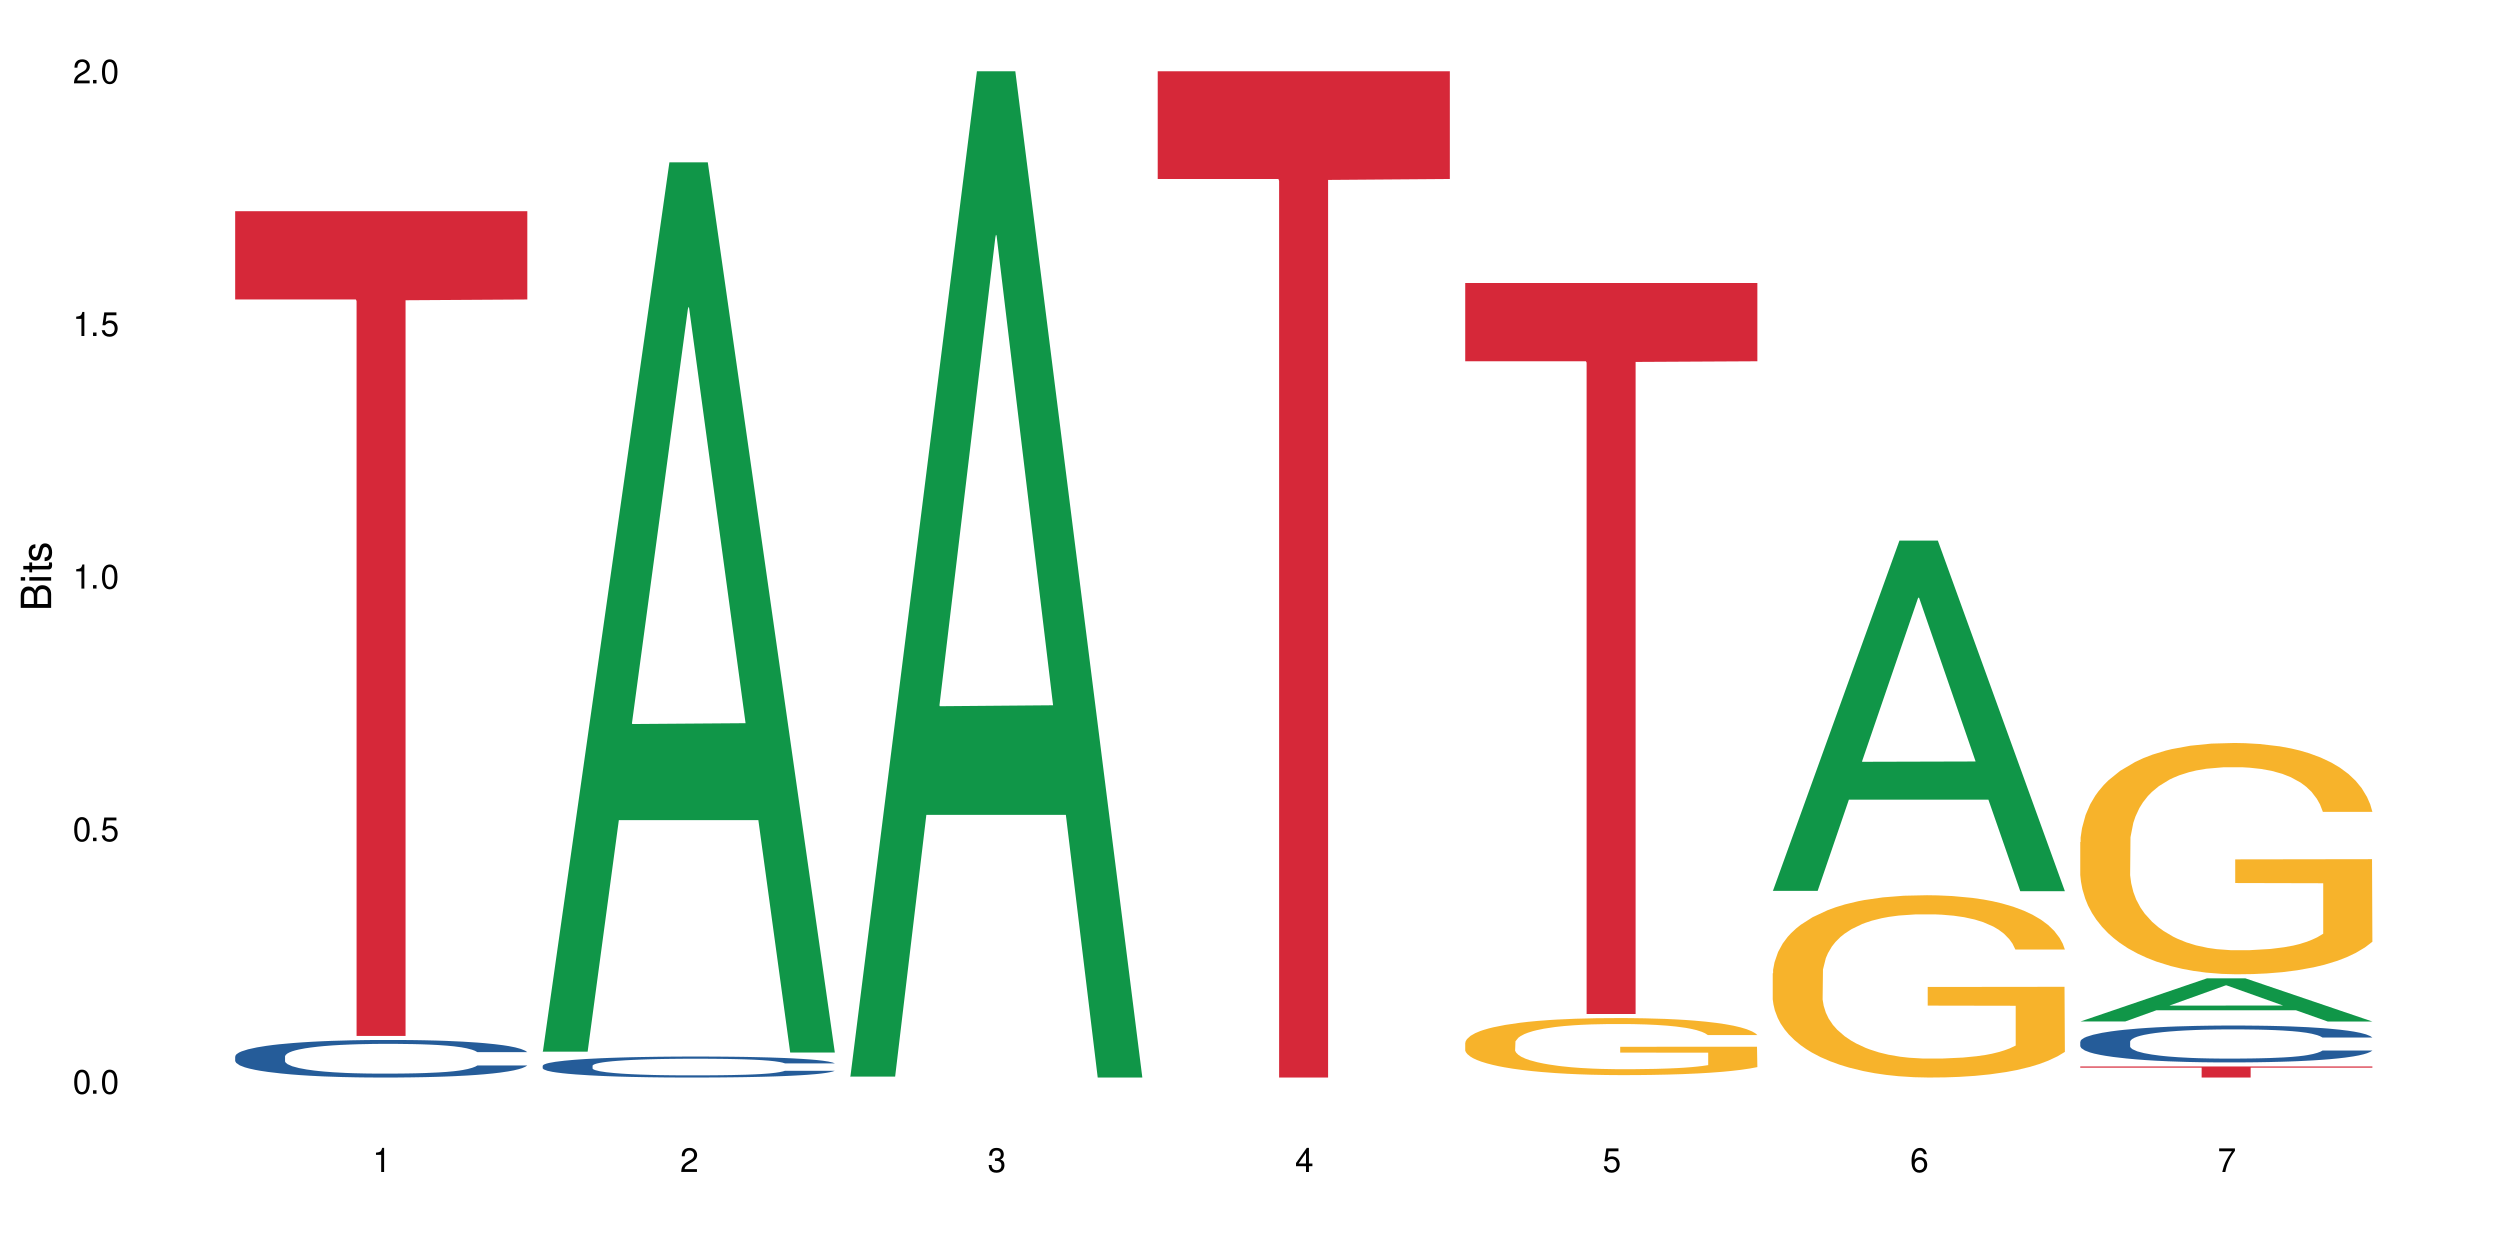 <?xml version="1.0" encoding="UTF-8"?>
<svg xmlns="http://www.w3.org/2000/svg" xmlns:xlink="http://www.w3.org/1999/xlink" width="720" height="360" viewBox="0 0 720 360">
<defs>
<g>
<g id="glyph-0-0">
</g>
<g id="glyph-0-1">
<path d="M 2.641 -6.938 C 2 -6.938 1.422 -6.656 1.078 -6.172 C 0.641 -5.562 0.406 -4.641 0.406 -3.359 C 0.406 -1.016 1.188 0.219 2.641 0.219 C 4.078 0.219 4.859 -1.016 4.859 -3.297 C 4.859 -4.641 4.656 -5.547 4.203 -6.172 C 3.844 -6.656 3.281 -6.938 2.641 -6.938 Z M 2.641 -6.188 C 3.547 -6.188 4 -5.25 4 -3.375 C 4 -1.406 3.562 -0.484 2.625 -0.484 C 1.734 -0.484 1.281 -1.438 1.281 -3.344 C 1.281 -5.25 1.734 -6.188 2.641 -6.188 Z M 2.641 -6.188 "/>
</g>
<g id="glyph-0-2">
<path d="M 1.828 -1 L 0.828 -1 L 0.828 0 L 1.828 0 Z M 1.828 -1 "/>
</g>
<g id="glyph-0-3">
<path d="M 4.562 -6.797 L 1.062 -6.797 L 0.547 -3.094 L 1.328 -3.094 C 1.719 -3.562 2.047 -3.734 2.578 -3.734 C 3.484 -3.734 4.062 -3.109 4.062 -2.094 C 4.062 -1.125 3.484 -0.531 2.578 -0.531 C 1.828 -0.531 1.375 -0.906 1.188 -1.672 L 0.328 -1.672 C 0.453 -1.109 0.547 -0.844 0.75 -0.594 C 1.125 -0.078 1.828 0.219 2.594 0.219 C 3.969 0.219 4.922 -0.781 4.922 -2.219 C 4.922 -3.562 4.031 -4.484 2.719 -4.484 C 2.25 -4.484 1.859 -4.359 1.469 -4.062 L 1.734 -5.969 L 4.562 -5.969 Z M 4.562 -6.797 "/>
</g>
<g id="glyph-0-4">
<path d="M 2.484 -4.938 L 2.484 0 L 3.328 0 L 3.328 -6.938 L 2.766 -6.938 C 2.469 -5.875 2.281 -5.734 0.984 -5.562 L 0.984 -4.938 Z M 2.484 -4.938 "/>
</g>
<g id="glyph-0-5">
<path d="M 4.859 -0.828 L 1.281 -0.828 C 1.359 -1.406 1.672 -1.781 2.5 -2.281 L 3.469 -2.828 C 4.406 -3.344 4.906 -4.062 4.906 -4.906 C 4.906 -5.484 4.672 -6.031 4.266 -6.406 C 3.859 -6.766 3.375 -6.938 2.719 -6.938 C 1.859 -6.938 1.219 -6.625 0.844 -6.031 C 0.609 -5.672 0.5 -5.234 0.484 -4.531 L 1.328 -4.531 C 1.359 -5.016 1.406 -5.281 1.531 -5.516 C 1.75 -5.938 2.188 -6.203 2.703 -6.203 C 3.469 -6.203 4.031 -5.641 4.031 -4.891 C 4.031 -4.344 3.719 -3.859 3.125 -3.516 L 2.234 -3 C 0.812 -2.172 0.406 -1.531 0.328 -0.016 L 4.859 -0.016 Z M 4.859 -0.828 "/>
</g>
<g id="glyph-0-6">
<path d="M 2.125 -3.188 L 2.578 -3.188 C 3.5 -3.188 3.984 -2.766 3.984 -1.922 C 3.984 -1.062 3.469 -0.531 2.594 -0.531 C 1.656 -0.531 1.203 -1 1.156 -2.016 L 0.312 -2.016 C 0.344 -1.453 0.438 -1.094 0.609 -0.781 C 0.953 -0.109 1.625 0.219 2.547 0.219 C 3.953 0.219 4.859 -0.625 4.859 -1.938 C 4.859 -2.828 4.516 -3.297 3.703 -3.594 C 4.344 -3.844 4.656 -4.328 4.656 -5.031 C 4.656 -6.219 3.875 -6.938 2.578 -6.938 C 1.203 -6.938 0.484 -6.172 0.453 -4.703 L 1.297 -4.703 C 1.312 -5.125 1.344 -5.359 1.453 -5.578 C 1.641 -5.969 2.062 -6.203 2.594 -6.203 C 3.344 -6.203 3.797 -5.75 3.797 -5 C 3.797 -4.516 3.609 -4.219 3.25 -4.047 C 3.016 -3.953 2.703 -3.922 2.125 -3.906 Z M 2.125 -3.188 "/>
</g>
<g id="glyph-0-7">
<path d="M 3.141 -1.672 L 3.141 0 L 3.984 0 L 3.984 -1.672 L 4.984 -1.672 L 4.984 -2.438 L 3.984 -2.438 L 3.984 -6.938 L 3.359 -6.938 L 0.266 -2.578 L 0.266 -1.672 Z M 3.141 -2.438 L 1 -2.438 L 3.141 -5.5 Z M 3.141 -2.438 "/>
</g>
<g id="glyph-0-8">
<path d="M 4.781 -5.125 C 4.609 -6.266 3.891 -6.938 2.844 -6.938 C 2.094 -6.938 1.422 -6.578 1.031 -5.953 C 0.594 -5.266 0.406 -4.422 0.406 -3.172 C 0.406 -2 0.578 -1.25 0.984 -0.641 C 1.359 -0.078 1.953 0.219 2.703 0.219 C 3.984 0.219 4.922 -0.75 4.922 -2.094 C 4.922 -3.375 4.062 -4.281 2.844 -4.281 C 2.172 -4.281 1.641 -4.031 1.281 -3.516 C 1.281 -5.234 1.828 -6.188 2.797 -6.188 C 3.391 -6.188 3.797 -5.797 3.938 -5.125 Z M 2.734 -3.531 C 3.547 -3.531 4.062 -2.953 4.062 -2.031 C 4.062 -1.156 3.484 -0.531 2.703 -0.531 C 1.922 -0.531 1.328 -1.188 1.328 -2.078 C 1.328 -2.938 1.906 -3.531 2.734 -3.531 Z M 2.734 -3.531 "/>
</g>
<g id="glyph-0-9">
<path d="M 4.984 -6.797 L 0.438 -6.797 L 0.438 -5.969 L 4.109 -5.969 C 2.5 -3.656 1.828 -2.234 1.328 0 L 2.219 0 C 2.594 -2.172 3.453 -4.047 4.984 -6.094 Z M 4.984 -6.797 "/>
</g>
<g id="glyph-1-0">
</g>
<g id="glyph-1-1">
<path d="M 0 -0.953 L 0 -4.891 C 0 -5.719 -0.234 -6.344 -0.734 -6.797 C -1.188 -7.234 -1.812 -7.469 -2.5 -7.469 C -3.547 -7.469 -4.188 -7 -4.625 -5.875 C -4.984 -6.688 -5.625 -7.094 -6.531 -7.094 C -7.172 -7.094 -7.734 -6.859 -8.141 -6.391 C -8.562 -5.922 -8.75 -5.344 -8.75 -4.5 L -8.75 -0.953 Z M -4.984 -2.062 L -7.766 -2.062 L -7.766 -4.219 C -7.766 -4.844 -7.688 -5.203 -7.453 -5.5 C -7.219 -5.812 -6.859 -5.969 -6.375 -5.969 C -5.891 -5.969 -5.531 -5.812 -5.297 -5.5 C -5.062 -5.203 -4.984 -4.844 -4.984 -4.219 Z M -0.984 -2.062 L -4 -2.062 L -4 -4.781 C -4 -5.766 -3.438 -6.359 -2.484 -6.359 C -1.547 -6.359 -0.984 -5.766 -0.984 -4.781 Z M -0.984 -2.062 "/>
</g>
<g id="glyph-1-2">
<path d="M -6.281 -1.797 L -6.281 -0.797 L 0 -0.797 L 0 -1.797 Z M -8.75 -1.797 L -8.75 -0.797 L -7.484 -0.797 L -7.484 -1.797 Z M -8.75 -1.797 "/>
</g>
<g id="glyph-1-3">
<path d="M -6.281 -3.047 L -6.281 -2.016 L -8.016 -2.016 L -8.016 -1.016 L -6.281 -1.016 L -6.281 -0.172 L -5.469 -0.172 L -5.469 -1.016 L -0.719 -1.016 C -0.078 -1.016 0.281 -1.453 0.281 -2.234 C 0.281 -2.5 0.25 -2.719 0.188 -3.047 L -0.641 -3.047 C -0.609 -2.906 -0.594 -2.766 -0.594 -2.562 C -0.594 -2.141 -0.719 -2.016 -1.156 -2.016 L -5.469 -2.016 L -5.469 -3.047 Z M -6.281 -3.047 "/>
</g>
<g id="glyph-1-4">
<path d="M -4.531 -5.25 C -5.766 -5.25 -6.469 -4.422 -6.469 -2.969 C -6.469 -1.516 -5.719 -0.562 -4.547 -0.562 C -3.562 -0.562 -3.094 -1.062 -2.734 -2.562 L -2.516 -3.484 C -2.344 -4.188 -2.094 -4.469 -1.641 -4.469 C -1.047 -4.469 -0.641 -3.875 -0.641 -3 C -0.641 -2.453 -0.797 -2 -1.062 -1.75 C -1.25 -1.594 -1.422 -1.531 -1.875 -1.469 L -1.875 -0.406 C -0.422 -0.453 0.281 -1.266 0.281 -2.922 C 0.281 -4.5 -0.5 -5.516 -1.719 -5.516 C -2.656 -5.516 -3.172 -4.984 -3.469 -3.734 L -3.703 -2.766 C -3.891 -1.953 -4.156 -1.609 -4.594 -1.609 C -5.188 -1.609 -5.547 -2.125 -5.547 -2.938 C -5.547 -3.75 -5.203 -4.172 -4.531 -4.203 Z M -4.531 -5.25 "/>
</g>
</g>
</defs>
<rect x="-72" y="-36" width="864" height="432" fill="rgb(100%, 100%, 100%)" fill-opacity="1"/>
<path fill-rule="nonzero" fill="rgb(14.51%, 36.078%, 60%)" fill-opacity="1" d="M 67.73 304.219 L 67.832 304.211 L 67.832 303.973 L 68.141 303.598 L 68.859 303.121 L 69.578 302.797 L 71.426 302.211 L 73.988 301.648 L 76.656 301.215 L 78.605 300.957 L 80.352 300.758 L 84.352 300.395 L 86.918 300.207 L 89.688 300.035 L 93.074 299.867 L 95.535 299.77 L 101.078 299.613 L 105.18 299.543 L 108.363 299.512 L 115.238 299.512 L 119.34 299.551 L 122.316 299.602 L 125.598 299.68 L 128.371 299.77 L 133.191 299.988 L 137.5 300.266 L 139.449 300.422 L 142.527 300.73 L 144.891 301.027 L 146.531 301.281 L 148.379 301.648 L 150.02 302.094 L 151.25 302.598 L 151.867 303.023 L 137.5 303.023 L 136.785 302.629 L 135.961 302.32 L 134.422 301.918 L 132.883 301.629 L 130.73 301.344 L 128.781 301.156 L 126.113 300.965 L 123.754 300.848 L 121.289 300.758 L 118.93 300.699 L 114.414 300.641 L 109.184 300.641 L 107.234 300.66 L 103.23 300.738 L 101.078 300.809 L 98 300.945 L 95.844 301.074 L 93.281 301.273 L 91.535 301.441 L 89.379 301.699 L 87.84 301.926 L 86.098 302.254 L 85.07 302.5 L 84.148 302.777 L 83.328 303.102 L 82.711 303.449 L 82.301 303.816 L 82.094 304.172 L 82.094 305.703 L 82.301 306.059 L 82.812 306.477 L 84.148 307.078 L 86.098 307.602 L 88.355 308.02 L 90.508 308.316 L 91.742 308.453 L 93.383 308.613 L 95.945 308.809 L 99.641 309.008 L 101.797 309.086 L 105.078 309.164 L 108.465 309.203 L 112.98 309.203 L 116.98 309.164 L 119.648 309.117 L 122.418 309.035 L 126.215 308.867 L 128.574 308.711 L 130.629 308.523 L 132.168 308.336 L 133.191 308.176 L 134.73 307.871 L 135.961 307.535 L 136.887 307.188 L 137.5 306.852 L 151.867 306.852 L 151.25 307.246 L 150.328 307.633 L 149.402 307.918 L 147.969 308.266 L 146.324 308.57 L 143.965 308.918 L 142.016 309.145 L 139.449 309.395 L 137.09 309.582 L 134.527 309.75 L 130.73 309.945 L 128.266 310.047 L 125.598 310.133 L 122.418 310.215 L 118.418 310.281 L 114.109 310.324 L 110.105 310.332 L 105.797 310.312 L 102.617 310.273 L 98.41 310.184 L 93.176 310.008 L 89.379 309.816 L 86.406 309.629 L 83.84 309.434 L 80.969 309.164 L 77.273 308.73 L 75.016 308.395 L 73.477 308.117 L 71.734 307.73 L 70.5 307.387 L 69.066 306.832 L 68.039 306.129 L 67.73 305.586 Z M 67.73 304.219 "/>
<path fill-rule="nonzero" fill="rgb(83.922%, 15.686%, 22.353%)" fill-opacity="1" d="M 67.73 60.824 L 151.867 60.824 L 151.867 86.25 L 116.801 86.473 L 116.801 298.348 L 102.695 298.348 L 102.695 86.695 L 102.488 86.25 L 67.73 86.25 Z M 67.73 60.824 "/>
<path fill-rule="nonzero" fill="rgb(6.275%, 58.824%, 28.235%)" fill-opacity="1" d="M 156.293 302.887 L 156.383 302.645 L 192.789 46.75 L 203.844 46.75 L 240.43 303.125 L 227.574 303.125 L 218.406 236.203 L 178.227 236.203 L 169.238 302.887 L 156.293 302.887 L 182.094 208.52 L 214.723 208.277 L 198.453 88.637 L 198.273 88.398 L 198.094 89.121 L 182.004 208.277 L 182.094 208.52 Z M 156.293 302.887 "/>
<path fill-rule="nonzero" fill="rgb(14.51%, 36.078%, 60%)" fill-opacity="1" d="M 156.293 306.918 L 156.398 306.914 L 156.398 306.781 L 156.703 306.57 L 157.422 306.305 L 158.141 306.125 L 159.988 305.797 L 162.555 305.484 L 165.223 305.238 L 167.172 305.098 L 168.914 304.984 L 172.918 304.781 L 175.48 304.676 L 178.25 304.582 L 181.637 304.488 L 184.102 304.434 L 189.641 304.344 L 193.746 304.305 L 196.926 304.289 L 203.801 304.289 L 207.902 304.312 L 210.879 304.34 L 214.164 304.383 L 216.934 304.434 L 221.754 304.555 L 226.066 304.711 L 228.016 304.797 L 231.094 304.969 L 233.453 305.133 L 235.094 305.277 L 236.941 305.484 L 238.582 305.73 L 239.812 306.012 L 240.43 306.25 L 226.066 306.25 L 225.348 306.031 L 224.527 305.859 L 222.988 305.633 L 221.449 305.473 L 219.293 305.312 L 217.344 305.207 L 214.676 305.102 L 212.316 305.035 L 209.855 304.984 L 207.492 304.953 L 202.98 304.918 L 197.746 304.918 L 195.797 304.93 L 191.797 304.973 L 189.641 305.012 L 186.562 305.09 L 184.406 305.164 L 181.844 305.273 L 180.098 305.367 L 177.945 305.512 L 176.406 305.637 L 174.66 305.82 L 173.633 305.957 L 172.711 306.113 L 171.891 306.293 L 171.273 306.488 L 170.863 306.691 L 170.66 306.891 L 170.66 307.746 L 170.863 307.945 L 171.379 308.18 L 172.711 308.516 L 174.66 308.809 L 176.918 309.039 L 179.074 309.207 L 180.305 309.281 L 181.945 309.371 L 184.512 309.48 L 188.203 309.594 L 190.359 309.637 L 193.641 309.68 L 197.027 309.703 L 201.543 309.703 L 205.543 309.68 L 208.211 309.652 L 210.98 309.609 L 214.777 309.516 L 217.137 309.426 L 219.191 309.32 L 220.73 309.215 L 221.754 309.129 L 223.293 308.957 L 224.527 308.77 L 225.449 308.574 L 226.066 308.387 L 240.43 308.387 L 239.812 308.609 L 238.891 308.824 L 237.969 308.984 L 236.531 309.18 L 234.891 309.348 L 232.527 309.543 L 230.578 309.668 L 228.016 309.809 L 225.656 309.914 L 223.09 310.008 L 219.293 310.117 L 216.832 310.172 L 214.164 310.223 L 210.98 310.266 L 206.98 310.305 L 202.672 310.328 L 198.668 310.332 L 194.359 310.32 L 191.18 310.301 L 186.973 310.25 L 181.738 310.148 L 177.945 310.047 L 174.969 309.941 L 172.402 309.828 L 169.531 309.68 L 165.836 309.438 L 163.578 309.25 L 162.039 309.094 L 160.297 308.879 L 159.066 308.688 L 157.629 308.379 L 156.602 307.984 L 156.293 307.68 Z M 156.293 306.918 "/>
<path fill-rule="nonzero" fill="rgb(6.275%, 58.824%, 28.235%)" fill-opacity="1" d="M 244.859 310.059 L 244.949 309.789 L 281.352 20.527 L 292.41 20.527 L 328.992 310.332 L 316.141 310.332 L 306.969 234.684 L 266.789 234.684 L 257.801 310.059 L 244.859 310.059 L 270.656 203.391 L 303.285 203.117 L 287.016 67.875 L 286.836 67.602 L 286.656 68.418 L 270.566 203.117 L 270.656 203.391 Z M 244.859 310.059 "/>
<path fill-rule="nonzero" fill="rgb(83.922%, 15.686%, 22.353%)" fill-opacity="1" d="M 333.422 20.527 L 417.555 20.527 L 417.555 51.547 L 382.492 51.82 L 382.492 310.332 L 368.383 310.332 L 368.383 52.094 L 368.18 51.547 L 333.422 51.547 Z M 333.422 20.527 "/>
<path fill-rule="nonzero" fill="rgb(96.863%, 70.196%, 16.863%)" fill-opacity="1" d="M 421.984 300.242 L 422.086 300.227 L 422.086 299.926 L 422.496 299.25 L 423.523 298.32 L 424.859 297.555 L 426.293 296.953 L 427.219 296.637 L 428.758 296.188 L 430.09 295.859 L 433.477 295.184 L 437.785 294.551 L 440.145 294.281 L 442.812 294.027 L 446.609 293.742 L 448.355 293.637 L 453.688 293.398 L 459.742 293.246 L 466.41 293.203 L 469.488 293.215 L 473.695 293.277 L 479.441 293.441 L 482.727 293.594 L 485.293 293.742 L 487.957 293.938 L 491.242 294.238 L 494.32 294.598 L 496.781 294.957 L 499.246 295.406 L 501.297 295.887 L 503.043 296.414 L 504.582 297.043 L 505.504 297.57 L 506.121 298.094 L 491.859 298.094 L 491.035 297.57 L 490.113 297.164 L 488.574 296.668 L 487.035 296.309 L 485.496 296.023 L 482.625 295.633 L 480.16 295.395 L 477.082 295.184 L 474.105 295.047 L 470.723 294.957 L 468.668 294.926 L 463.23 294.926 L 458.305 295.031 L 455.434 295.152 L 453.383 295.273 L 450.508 295.496 L 448.766 295.68 L 447.738 295.797 L 444.66 296.262 L 442.609 296.684 L 441.48 296.969 L 440.043 297.418 L 439.016 297.824 L 437.887 298.426 L 437.273 298.875 L 436.453 299.895 L 436.348 302.598 L 436.656 303.168 L 437.273 303.781 L 438.094 304.324 L 439.324 304.895 L 440.555 305.328 L 442.711 305.914 L 444.559 306.305 L 445.992 306.559 L 448.766 306.965 L 449.895 307.098 L 452.562 307.371 L 455.332 307.578 L 458.715 307.758 L 461.281 307.848 L 465.387 307.926 L 470.617 307.926 L 476.773 307.836 L 480.676 307.715 L 483.34 307.594 L 485.086 307.488 L 487.242 307.324 L 488.781 307.176 L 490.215 307.008 L 491.961 306.754 L 491.961 303.168 L 466.617 303.152 L 466.617 301.473 L 506.016 301.457 L 506.121 307.324 L 503.965 307.73 L 501.297 308.121 L 498.73 308.418 L 496.066 308.676 L 492.27 308.961 L 489.191 309.141 L 484.469 309.352 L 480.16 309.484 L 475.645 309.574 L 471.645 309.621 L 466.926 309.637 L 462.719 309.605 L 458.203 309.516 L 454.613 309.395 L 451.328 309.246 L 448.047 309.051 L 443.941 308.734 L 441.273 308.48 L 438.504 308.164 L 435.734 307.789 L 433.27 307.383 L 431.629 307.07 L 429.988 306.707 L 428.242 306.258 L 426.602 305.75 L 425.371 305.281 L 424.242 304.758 L 423.422 304.262 L 422.602 303.586 L 422.191 303.047 L 421.984 302.582 Z M 421.984 300.242 "/>
<path fill-rule="nonzero" fill="rgb(83.922%, 15.686%, 22.353%)" fill-opacity="1" d="M 421.984 81.508 L 506.121 81.508 L 506.121 104.043 L 471.055 104.238 L 471.055 292.039 L 456.945 292.039 L 456.945 104.438 L 456.742 104.043 L 421.984 104.043 Z M 421.984 81.508 "/>
<path fill-rule="nonzero" fill="rgb(6.275%, 58.824%, 28.235%)" fill-opacity="1" d="M 510.547 256.566 L 510.637 256.473 L 547.043 155.688 L 558.098 155.688 L 594.684 256.66 L 581.828 256.66 L 572.66 230.305 L 532.48 230.305 L 523.492 256.566 L 510.547 256.566 L 536.348 219.398 L 568.977 219.305 L 552.707 172.184 L 552.527 172.09 L 552.348 172.375 L 536.258 219.305 L 536.348 219.398 Z M 510.547 256.566 "/>
<path fill-rule="nonzero" fill="rgb(96.863%, 70.196%, 16.863%)" fill-opacity="1" d="M 510.547 280.312 L 510.652 280.266 L 510.652 279.309 L 511.062 277.148 L 512.086 274.176 L 513.422 271.73 L 514.855 269.812 L 515.781 268.805 L 517.32 267.367 L 518.652 266.312 L 522.039 264.152 L 526.348 262.141 L 528.707 261.277 L 531.375 260.461 L 535.172 259.551 L 536.918 259.215 L 542.254 258.449 L 548.305 257.969 L 554.977 257.824 L 558.055 257.871 L 562.262 258.062 L 568.008 258.59 L 571.289 259.07 L 573.855 259.551 L 576.523 260.176 L 579.805 261.133 L 582.883 262.285 L 585.348 263.434 L 587.809 264.875 L 589.859 266.406 L 591.605 268.086 L 593.145 270.102 L 594.066 271.777 L 594.684 273.457 L 580.422 273.457 L 579.602 271.777 L 578.676 270.484 L 577.137 268.902 L 575.598 267.75 L 574.059 266.84 L 571.188 265.594 L 568.723 264.824 L 565.645 264.152 L 562.672 263.723 L 559.285 263.434 L 557.234 263.34 L 551.793 263.34 L 546.871 263.676 L 543.996 264.059 L 541.945 264.441 L 539.07 265.16 L 537.328 265.738 L 536.301 266.121 L 533.223 267.605 L 531.172 268.949 L 530.043 269.859 L 528.605 271.301 L 527.582 272.594 L 526.453 274.512 L 525.836 275.949 L 525.016 279.211 L 524.914 287.844 L 525.219 289.664 L 525.836 291.633 L 526.656 293.355 L 527.887 295.18 L 529.121 296.57 L 531.273 298.441 L 533.121 299.688 L 534.559 300.504 L 537.328 301.797 L 538.457 302.227 L 541.125 303.09 L 543.895 303.762 L 547.281 304.34 L 549.844 304.625 L 553.949 304.867 L 559.184 304.867 L 565.34 304.578 L 569.238 304.195 L 571.906 303.812 L 573.648 303.477 L 575.805 302.949 L 577.344 302.469 L 578.781 301.941 L 580.523 301.125 L 580.523 289.664 L 555.18 289.617 L 555.18 284.246 L 594.582 284.199 L 594.684 302.949 L 592.527 304.242 L 589.859 305.488 L 587.297 306.449 L 584.629 307.262 L 580.832 308.176 L 577.754 308.75 L 573.035 309.422 L 568.723 309.852 L 564.211 310.141 L 560.207 310.285 L 555.488 310.332 L 551.281 310.238 L 546.766 309.949 L 543.176 309.566 L 539.895 309.086 L 536.609 308.461 L 532.504 307.457 L 529.836 306.641 L 527.066 305.633 L 524.297 304.434 L 521.836 303.141 L 520.191 302.133 L 518.551 300.98 L 516.809 299.543 L 515.164 297.914 L 513.934 296.426 L 512.805 294.746 L 511.984 293.164 L 511.164 291.008 L 510.754 289.281 L 510.547 287.793 Z M 510.547 280.312 "/>
<path fill-rule="nonzero" fill="rgb(6.275%, 58.824%, 28.235%)" fill-opacity="1" d="M 599.113 294.188 L 599.203 294.176 L 635.605 281.762 L 646.664 281.762 L 683.246 294.199 L 670.395 294.199 L 661.223 290.953 L 621.043 290.953 L 612.055 294.188 L 599.113 294.188 L 624.91 289.609 L 657.539 289.598 L 641.27 283.793 L 641.09 283.781 L 640.91 283.816 L 624.82 289.598 L 624.91 289.609 Z M 599.113 294.188 "/>
<path fill-rule="nonzero" fill="rgb(14.51%, 36.078%, 60%)" fill-opacity="1" d="M 599.113 299.98 L 599.215 299.973 L 599.215 299.738 L 599.523 299.371 L 600.238 298.906 L 600.957 298.586 L 602.805 298.012 L 605.371 297.457 L 608.039 297.031 L 609.988 296.777 L 611.73 296.586 L 615.734 296.227 L 618.297 296.043 L 621.07 295.875 L 624.453 295.711 L 626.918 295.613 L 632.457 295.461 L 636.562 295.391 L 639.742 295.363 L 646.617 295.363 L 650.723 295.402 L 653.695 295.449 L 656.98 295.527 L 659.75 295.613 L 664.574 295.828 L 668.883 296.102 L 670.832 296.254 L 673.91 296.555 L 676.27 296.848 L 677.91 297.098 L 679.758 297.457 L 681.398 297.895 L 682.633 298.391 L 683.246 298.809 L 668.883 298.809 L 668.164 298.418 L 667.344 298.117 L 665.805 297.719 L 664.266 297.438 L 662.109 297.156 L 660.16 296.973 L 657.492 296.789 L 655.133 296.672 L 652.672 296.586 L 650.312 296.527 L 645.797 296.469 L 640.562 296.469 L 638.613 296.488 L 634.613 296.566 L 632.457 296.633 L 629.379 296.77 L 627.227 296.895 L 624.66 297.09 L 622.914 297.254 L 620.762 297.508 L 619.223 297.73 L 617.477 298.051 L 616.453 298.293 L 615.527 298.566 L 614.707 298.887 L 614.09 299.227 L 613.68 299.586 L 613.477 299.934 L 613.477 301.438 L 613.68 301.789 L 614.195 302.195 L 615.527 302.789 L 617.477 303.301 L 619.734 303.711 L 621.891 304 L 623.121 304.137 L 624.762 304.293 L 627.328 304.484 L 631.02 304.68 L 633.176 304.758 L 636.461 304.836 L 639.844 304.875 L 644.359 304.875 L 648.359 304.836 L 651.027 304.785 L 653.801 304.711 L 657.594 304.543 L 659.957 304.391 L 662.008 304.203 L 663.547 304.02 L 664.574 303.863 L 666.113 303.562 L 667.344 303.234 L 668.266 302.895 L 668.883 302.562 L 683.246 302.562 L 682.633 302.953 L 681.707 303.332 L 680.785 303.613 L 679.348 303.953 L 677.707 304.254 L 675.348 304.594 L 673.398 304.816 L 670.832 305.059 L 668.473 305.242 L 665.906 305.406 L 662.109 305.602 L 659.648 305.699 L 656.98 305.785 L 653.801 305.863 L 649.797 305.934 L 645.488 305.973 L 641.488 305.98 L 637.176 305.961 L 633.996 305.922 L 629.789 305.836 L 624.559 305.66 L 620.762 305.477 L 617.785 305.293 L 615.219 305.098 L 612.348 304.836 L 608.652 304.41 L 606.395 304.078 L 604.855 303.805 L 603.113 303.43 L 601.883 303.09 L 600.445 302.543 L 599.418 301.855 L 599.113 301.32 Z M 599.113 299.98 "/>
<path fill-rule="nonzero" fill="rgb(96.863%, 70.196%, 16.863%)" fill-opacity="1" d="M 599.113 242.512 L 599.215 242.449 L 599.215 241.234 L 599.625 238.496 L 600.652 234.723 L 601.984 231.621 L 603.422 229.188 L 604.344 227.91 L 605.883 226.082 L 607.219 224.746 L 610.602 222.008 L 614.914 219.453 L 617.273 218.355 L 619.941 217.324 L 623.738 216.168 L 625.48 215.742 L 630.816 214.766 L 636.871 214.16 L 643.539 213.977 L 646.617 214.039 L 650.824 214.281 L 656.57 214.949 L 659.852 215.559 L 662.418 216.168 L 665.086 216.957 L 668.367 218.176 L 671.445 219.633 L 673.91 221.094 L 676.371 222.922 L 678.426 224.867 L 680.168 226.996 L 681.707 229.551 L 682.633 231.68 L 683.246 233.809 L 668.984 233.809 L 668.164 231.68 L 667.242 230.039 L 665.703 228.031 L 664.164 226.57 L 662.625 225.414 L 659.75 223.832 L 657.289 222.859 L 654.211 222.008 L 651.234 221.461 L 647.848 221.094 L 645.797 220.973 L 640.359 220.973 L 635.434 221.398 L 632.559 221.887 L 630.508 222.371 L 627.637 223.285 L 625.891 224.016 L 624.863 224.5 L 621.785 226.387 L 619.734 228.09 L 618.605 229.246 L 617.168 231.074 L 616.145 232.715 L 615.016 235.148 L 614.398 236.973 L 613.578 241.113 L 613.477 252.062 L 613.785 254.375 L 614.398 256.867 L 615.219 259.059 L 616.453 261.371 L 617.684 263.137 L 619.836 265.508 L 621.684 267.09 L 623.121 268.125 L 625.891 269.766 L 627.02 270.316 L 629.688 271.41 L 632.457 272.262 L 635.844 272.992 L 638.41 273.355 L 642.512 273.66 L 647.746 273.66 L 653.902 273.297 L 657.801 272.809 L 660.469 272.324 L 662.211 271.898 L 664.367 271.227 L 665.906 270.617 L 667.344 269.949 L 669.086 268.914 L 669.086 254.375 L 643.742 254.312 L 643.742 247.5 L 683.145 247.438 L 683.246 271.227 L 681.094 272.871 L 678.426 274.453 L 675.859 275.668 L 673.191 276.703 L 669.395 277.859 L 666.316 278.59 L 661.598 279.441 L 657.289 279.988 L 652.773 280.352 L 648.773 280.535 L 644.051 280.598 L 639.844 280.477 L 635.332 280.109 L 631.738 279.625 L 628.457 279.016 L 625.172 278.223 L 621.07 276.945 L 618.402 275.91 L 615.629 274.633 L 612.859 273.113 L 610.398 271.469 L 608.758 270.191 L 607.113 268.734 L 605.371 266.906 L 603.73 264.84 L 602.496 262.953 L 601.367 260.824 L 600.547 258.816 L 599.727 256.078 L 599.316 253.887 L 599.113 252 Z M 599.113 242.512 "/>
<path fill-rule="nonzero" fill="rgb(83.922%, 15.686%, 22.353%)" fill-opacity="1" d="M 599.113 307.145 L 683.246 307.145 L 683.246 307.484 L 648.184 307.488 L 648.184 310.332 L 634.074 310.332 L 634.074 307.492 L 633.871 307.484 L 599.113 307.484 Z M 599.113 307.145 "/>
<g fill="rgb(0%, 0%, 0%)" fill-opacity="1">
<use xlink:href="#glyph-0-1" x="20.965" y="314.993"/>
<use xlink:href="#glyph-0-2" x="25.965" y="314.993"/>
<use xlink:href="#glyph-0-1" x="28.965" y="314.993"/>
</g>
<g fill="rgb(0%, 0%, 0%)" fill-opacity="1">
<use xlink:href="#glyph-0-1" x="20.965" y="242.251"/>
<use xlink:href="#glyph-0-2" x="25.965" y="242.251"/>
<use xlink:href="#glyph-0-3" x="28.965" y="242.251"/>
</g>
<g fill="rgb(0%, 0%, 0%)" fill-opacity="1">
<use xlink:href="#glyph-0-4" x="20.965" y="169.509"/>
<use xlink:href="#glyph-0-2" x="25.965" y="169.509"/>
<use xlink:href="#glyph-0-1" x="28.965" y="169.509"/>
</g>
<g fill="rgb(0%, 0%, 0%)" fill-opacity="1">
<use xlink:href="#glyph-0-4" x="20.965" y="96.767"/>
<use xlink:href="#glyph-0-2" x="25.965" y="96.767"/>
<use xlink:href="#glyph-0-3" x="28.965" y="96.767"/>
</g>
<g fill="rgb(0%, 0%, 0%)" fill-opacity="1">
<use xlink:href="#glyph-0-5" x="20.965" y="24.024"/>
<use xlink:href="#glyph-0-2" x="25.965" y="24.024"/>
<use xlink:href="#glyph-0-1" x="28.965" y="24.024"/>
</g>
<g fill="rgb(0%, 0%, 0%)" fill-opacity="1">
<use xlink:href="#glyph-0-4" x="107.297" y="337.532"/>
</g>
<g fill="rgb(0%, 0%, 0%)" fill-opacity="1">
<use xlink:href="#glyph-0-5" x="195.863" y="337.532"/>
</g>
<g fill="rgb(0%, 0%, 0%)" fill-opacity="1">
<use xlink:href="#glyph-0-6" x="284.426" y="337.532"/>
</g>
<g fill="rgb(0%, 0%, 0%)" fill-opacity="1">
<use xlink:href="#glyph-0-7" x="372.988" y="337.532"/>
</g>
<g fill="rgb(0%, 0%, 0%)" fill-opacity="1">
<use xlink:href="#glyph-0-3" x="461.551" y="337.532"/>
</g>
<g fill="rgb(0%, 0%, 0%)" fill-opacity="1">
<use xlink:href="#glyph-0-8" x="550.117" y="337.532"/>
</g>
<g fill="rgb(0%, 0%, 0%)" fill-opacity="1">
<use xlink:href="#glyph-0-9" x="638.68" y="337.532"/>
</g>
<g fill="rgb(0%, 0%, 0%)" fill-opacity="1">
<use xlink:href="#glyph-1-1" x="14.725" y="176.012"/>
<use xlink:href="#glyph-1-2" x="14.725" y="168.012"/>
<use xlink:href="#glyph-1-3" x="14.725" y="165.012"/>
<use xlink:href="#glyph-1-4" x="14.725" y="162.012"/>
</g>
</svg>
